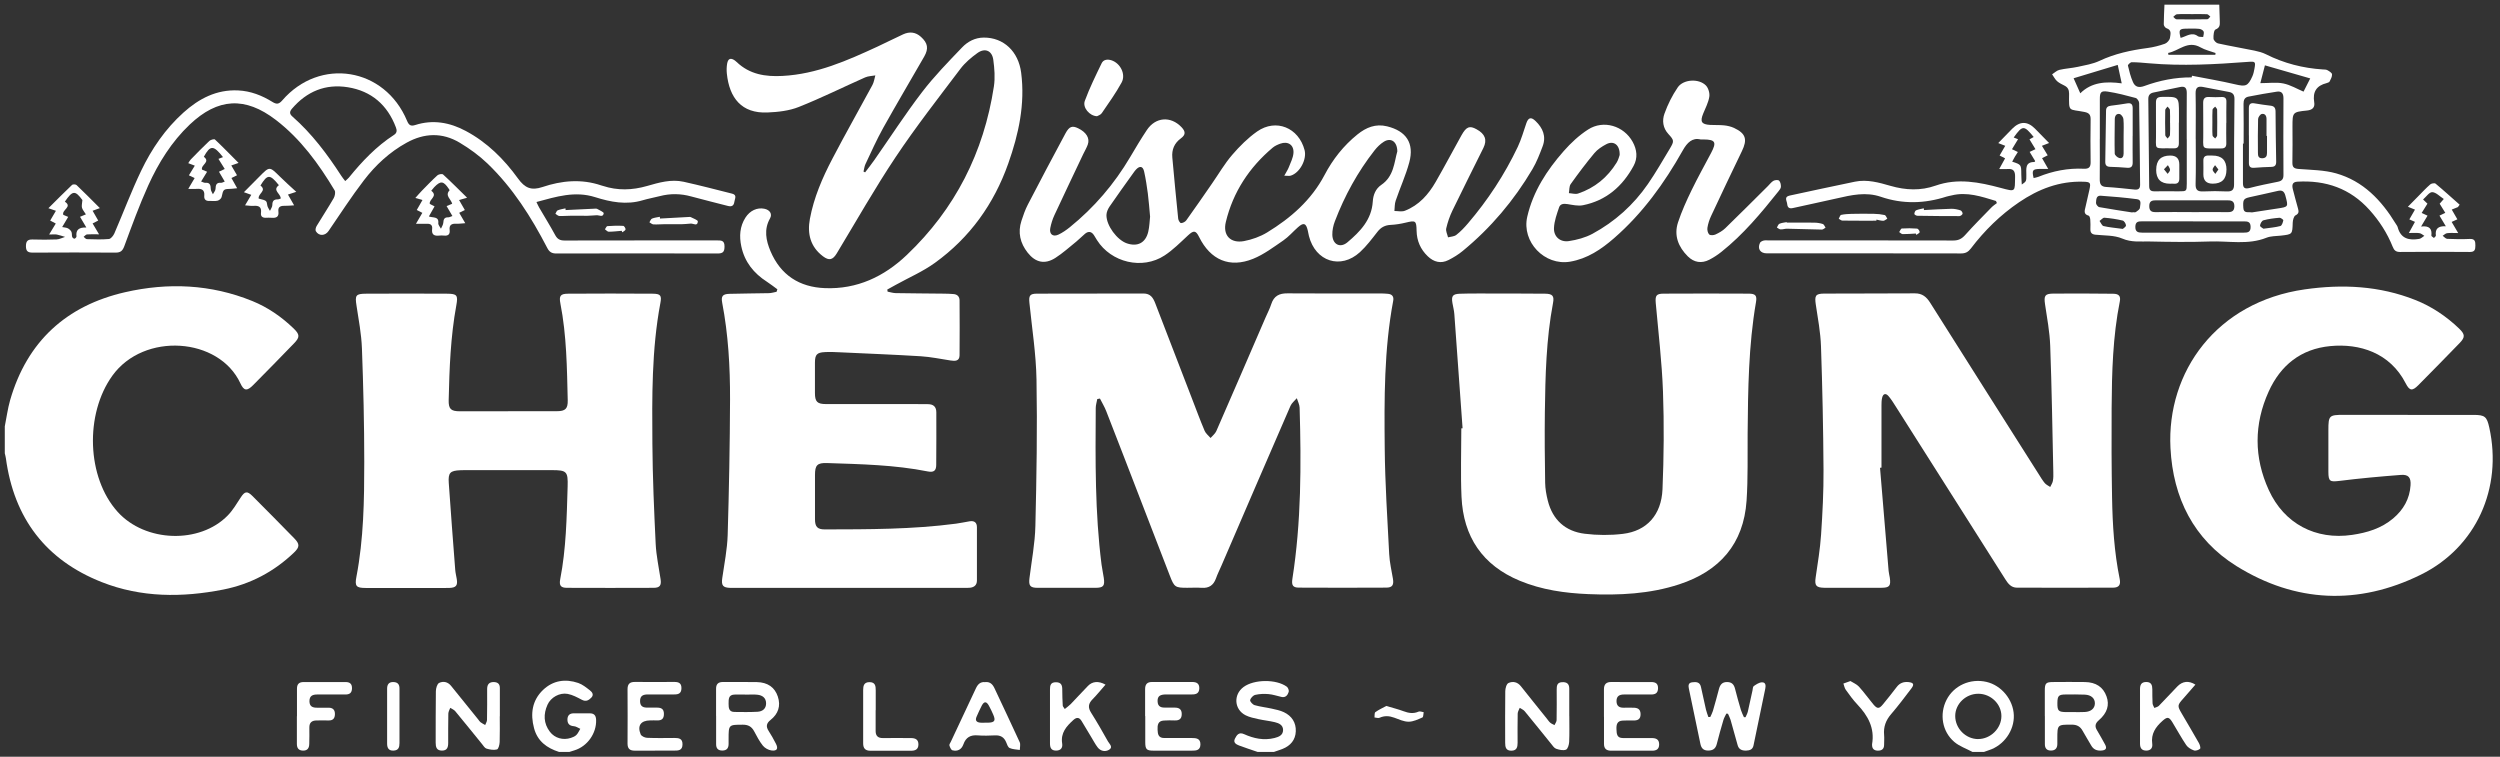 <svg width="261" height="79" viewBox="0 0 261 79" fill="none" xmlns="http://www.w3.org/2000/svg">
<rect x="0" y="0" width="261" height="79" fill="#333333" stroke="none"/>
<g clip-path="url(#clip0_4738_1994)">
<path fill-rule="evenodd" clip-rule="evenodd" d="M0.5 44.513C0.682 43.601 0.804 42.668 1.057 41.777C2.83 35.633 6.942 31.91 13.05 30.509C17.538 29.48 22.02 29.668 26.35 31.431C27.961 32.088 29.379 33.066 30.635 34.273C31.308 34.92 31.324 35.201 30.696 35.847C29.282 37.309 27.864 38.761 26.431 40.203C25.798 40.845 25.469 40.824 25.104 40.035C22.876 35.201 15.02 34.645 11.728 39.225C8.847 43.234 9.044 49.851 12.286 53.442C15.157 56.621 20.85 56.82 23.782 53.809C24.314 53.264 24.709 52.581 25.13 51.94C25.55 51.293 25.798 51.226 26.355 51.782C27.819 53.249 29.277 54.721 30.721 56.203C31.308 56.804 31.293 57.115 30.691 57.691C28.599 59.693 26.132 60.992 23.301 61.552C19.016 62.393 14.747 62.398 10.624 60.773C4.785 58.47 1.462 54.11 0.616 47.849C0.591 47.671 0.541 47.498 0.5 47.324V44.513Z" fill="white"/>
<path fill-rule="evenodd" clip-rule="evenodd" d="M231.692 0.5C231.713 1.091 231.733 1.677 231.748 2.268C231.758 2.619 231.748 2.899 231.302 3.078C231.125 3.149 231.069 3.704 231.09 4.03C231.1 4.213 231.363 4.483 231.551 4.529C232.817 4.809 234.093 5.023 235.359 5.283C235.769 5.37 236.195 5.477 236.565 5.665C238.439 6.608 240.424 7.117 242.505 7.25C242.668 7.26 242.85 7.25 242.982 7.326C243.169 7.433 243.447 7.596 243.463 7.754C243.483 7.998 243.336 8.268 243.215 8.503C243.169 8.589 243.017 8.645 242.9 8.676C241.847 8.936 241.422 9.583 241.604 10.678C241.69 11.192 241.442 11.478 240.854 11.539C239.335 11.691 239.335 11.722 239.335 13.24C239.335 14.483 239.355 15.726 239.325 16.969C239.315 17.483 239.517 17.606 239.998 17.641C241.305 17.743 242.647 17.748 243.893 18.1C246.714 18.9 248.619 20.902 250.113 23.352C250.189 23.474 250.285 23.591 250.32 23.724C250.639 24.931 251.516 25.119 252.564 24.941C252.756 24.911 252.923 24.732 253.101 24.62C252.934 24.523 252.772 24.366 252.589 24.34C252.275 24.294 251.956 24.325 251.485 24.325C251.738 23.866 251.921 23.53 252.123 23.163C251.926 23.077 251.769 23.005 251.536 22.904C251.723 22.578 251.911 22.257 252.123 21.885C251.9 21.793 251.708 21.717 251.384 21.584C251.774 21.187 252.118 20.835 252.463 20.489C252.878 20.071 253.278 19.633 253.719 19.251C253.84 19.144 254.174 19.088 254.276 19.175C255.132 19.883 255.952 20.637 256.788 21.37C256.727 21.452 256.666 21.533 256.605 21.62C256.413 21.696 256.221 21.773 255.962 21.88C256.16 22.221 256.347 22.542 256.55 22.898C256.342 22.99 256.185 23.061 255.952 23.168C256.155 23.51 256.342 23.831 256.636 24.33C256.155 24.33 255.805 24.299 255.471 24.345C255.309 24.366 255.167 24.523 255.015 24.615C255.172 24.727 255.324 24.926 255.486 24.936C256.276 24.972 257.066 24.982 257.856 24.946C258.398 24.926 258.429 25.221 258.429 25.634C258.429 26.062 258.368 26.311 257.841 26.306C255.41 26.281 252.979 26.286 250.548 26.306C250.123 26.306 249.94 26.123 249.799 25.766C249.226 24.335 248.406 23.061 247.378 21.92C245.357 19.669 242.809 18.798 239.852 18.966C239.305 18.996 239.274 19.328 239.365 19.725C239.532 20.418 239.735 21.1 239.917 21.788C239.993 22.073 240.024 22.297 239.654 22.481C239.472 22.572 239.37 22.98 239.36 23.25C239.32 24.467 239.335 24.462 238.119 24.6C237.618 24.656 237.076 24.636 236.62 24.819C234.691 25.593 232.685 25.14 230.72 25.211C228.618 25.288 226.506 25.257 224.399 25.211C223.457 25.191 222.525 25.323 221.563 24.905C220.722 24.544 219.699 24.6 218.752 24.503C218.362 24.462 218.225 24.274 218.236 23.907C218.246 23.581 218.251 23.255 218.225 22.929C218.215 22.781 218.144 22.537 218.058 22.516C217.476 22.364 217.648 21.961 217.729 21.594C217.861 20.998 218.003 20.407 218.134 19.811C218.301 19.073 218.23 18.991 217.501 18.971C215.009 18.889 212.816 19.74 210.79 21.116C208.841 22.44 207.179 24.07 205.756 25.945C205.483 26.301 205.204 26.459 204.743 26.459C197.977 26.444 191.21 26.449 184.449 26.449C183.77 26.449 183.451 25.97 183.745 25.349C183.801 25.237 183.983 25.15 184.125 25.114C184.297 25.074 184.49 25.099 184.672 25.099C191.094 25.099 197.516 25.094 203.933 25.109C204.475 25.109 204.814 24.926 205.169 24.529C206.045 23.545 206.982 22.613 207.899 21.666C208.081 21.477 208.304 21.335 208.476 21.202C208.405 21.049 208.395 20.988 208.37 20.978C206.86 20.52 205.356 20 203.746 20.402C203.568 20.448 203.386 20.469 203.214 20.525C200.93 21.263 198.645 21.329 196.361 20.545C194.801 20.01 193.287 20.362 191.757 20.713C190.238 21.065 188.714 21.37 187.194 21.717C186.789 21.808 186.617 21.671 186.581 21.289C186.551 20.968 186.222 20.55 186.84 20.418C189.114 19.934 191.388 19.429 193.662 18.966C194.933 18.706 196.169 19.058 197.369 19.404C198.959 19.862 200.524 19.929 202.079 19.378C204.384 18.569 206.627 19.017 208.876 19.618C210.476 20.046 210.34 20.036 210.375 18.462C210.39 17.85 210.188 17.59 209.58 17.646C209.342 17.667 209.099 17.646 208.719 17.646C208.957 17.219 209.134 16.898 209.332 16.531C209.155 16.439 208.987 16.353 208.76 16.235C208.952 15.909 209.134 15.583 209.347 15.222C209.114 15.13 208.922 15.054 208.618 14.937C209.124 14.417 209.59 13.928 210.071 13.444C210.868 12.639 211.662 12.634 212.452 13.429C212.933 13.913 213.404 14.402 213.925 14.931C213.617 15.054 213.419 15.13 213.176 15.222C213.389 15.568 213.571 15.874 213.779 16.215C213.576 16.317 213.409 16.404 213.191 16.511C213.389 16.857 213.571 17.178 213.834 17.636C213.454 17.636 213.201 17.636 212.948 17.636C212.198 17.657 212.117 17.769 212.31 18.589C212.477 18.548 212.644 18.523 212.801 18.462C214.326 17.845 215.901 17.54 217.547 17.616C218.068 17.641 218.271 17.463 218.261 16.923C218.236 15.436 218.241 13.948 218.261 12.461C218.266 11.992 218.109 11.788 217.628 11.691C215.931 11.35 215.992 11.773 216.012 9.776C216.012 9.379 215.886 9.119 215.536 8.941C215.268 8.803 214.979 8.671 214.756 8.472C214.543 8.279 214.412 7.998 214.24 7.759C214.493 7.601 214.721 7.362 214.999 7.295C215.627 7.148 216.281 7.117 216.914 6.98C217.683 6.811 218.484 6.684 219.188 6.353C220.788 5.599 222.47 5.242 224.197 5.013C224.815 4.932 225.432 4.774 226.02 4.565C226.243 4.483 226.506 4.188 226.542 3.964C226.587 3.612 226.77 3.128 226.177 2.945C226.05 2.904 225.898 2.685 225.898 2.553C225.898 1.865 225.944 1.177 225.969 0.49H231.682L231.692 0.5ZM228.811 8.075C228.821 8.019 228.831 7.963 228.846 7.907C230.35 8.202 231.86 8.452 233.349 8.803C234.448 9.063 234.686 9.007 235.152 7.958C235.258 7.718 235.314 7.453 235.359 7.199C235.501 6.434 235.471 6.399 234.686 6.46C231.252 6.72 227.813 6.913 224.369 6.608C223.761 6.557 223.158 6.496 222.551 6.496C222.414 6.496 222.135 6.761 222.156 6.847C222.292 7.433 222.439 8.024 222.682 8.569C222.905 9.083 223.295 9.19 223.878 8.976C225.463 8.396 227.109 8.065 228.811 8.08V8.075ZM219.218 14.493C219.218 15.894 219.233 17.3 219.213 18.701C219.208 19.21 219.33 19.491 219.902 19.521C220.889 19.577 221.872 19.694 222.86 19.791C223.234 19.827 223.432 19.699 223.427 19.292C223.396 16.444 223.376 13.597 223.326 10.754C223.326 10.571 223.123 10.27 222.966 10.23C221.999 9.97 221.021 9.71 220.033 9.562C219.34 9.46 219.223 9.639 219.223 10.342C219.223 11.722 219.223 13.108 219.223 14.488L219.218 14.493ZM229.236 14.498C229.236 16.067 229.266 17.631 229.221 19.2C229.201 19.842 229.434 20.01 230.026 19.985C230.831 19.944 231.647 19.944 232.452 19.985C233.019 20.01 233.242 19.837 233.237 19.236C233.227 16.266 233.247 13.296 233.278 10.326C233.278 9.898 233.116 9.679 232.721 9.603C231.809 9.43 230.897 9.246 229.986 9.078C229.464 8.982 229.211 9.134 229.221 9.741C229.256 11.325 229.231 12.914 229.231 14.504L229.236 14.498ZM228.294 14.524C228.294 12.914 228.284 11.309 228.299 9.7C228.299 9.19 228.122 8.976 227.61 9.083C226.683 9.277 225.752 9.471 224.825 9.659C224.455 9.735 224.278 9.944 224.283 10.342C224.318 13.373 224.349 16.404 224.374 19.434C224.374 19.827 224.536 19.98 224.921 19.974C225.772 19.959 226.623 19.974 227.468 19.974C228.284 19.974 228.294 19.969 228.299 19.17C228.304 17.621 228.299 16.078 228.299 14.529L228.294 14.524ZM234.23 14.992C234.23 14.992 234.184 14.992 234.164 14.992C234.164 16.358 234.174 17.723 234.164 19.088C234.159 19.623 234.346 19.755 234.868 19.623C235.845 19.368 236.838 19.17 237.831 18.971C238.236 18.889 238.398 18.691 238.393 18.263C238.378 15.594 238.378 12.924 238.393 10.255C238.393 9.741 238.18 9.501 237.719 9.567C236.727 9.71 235.734 9.898 234.746 10.087C234.346 10.163 234.22 10.428 234.225 10.841C234.25 12.226 234.235 13.612 234.235 14.998L234.23 14.992ZM228.957 23.107C227.195 23.107 225.432 23.107 223.67 23.107C223.28 23.107 222.946 23.107 222.93 23.657C222.915 24.213 223.209 24.289 223.655 24.289C227.18 24.284 230.705 24.284 234.225 24.289C234.65 24.289 234.974 24.259 234.964 23.678C234.954 23.133 234.645 23.112 234.245 23.112C232.482 23.117 230.72 23.112 228.957 23.112V23.107ZM228.795 22.145C230.067 22.145 231.343 22.134 232.614 22.145C233.035 22.145 233.257 22.007 233.267 21.554C233.273 21.08 233.06 20.912 232.599 20.917C230.072 20.927 227.549 20.927 225.022 20.917C224.607 20.917 224.389 21.039 224.384 21.508C224.384 21.992 224.582 22.15 225.037 22.145C226.288 22.129 227.544 22.139 228.795 22.139V22.145ZM235.101 22.175C235.926 22.048 236.843 21.91 237.765 21.768C238.93 21.594 238.904 21.599 238.596 20.433C238.464 19.939 238.226 19.827 237.765 19.939C236.803 20.168 235.83 20.367 234.863 20.586C234.21 20.733 234.149 20.876 234.204 21.696C234.24 22.308 234.681 22.104 235.106 22.175H235.101ZM212.315 14.3C211.302 13.057 211.155 13.062 210.228 14.356C210.375 14.412 210.542 14.478 210.684 14.534C210.431 14.952 210.249 15.252 210.051 15.578C210.294 15.69 210.466 15.772 210.664 15.869C210.542 16.062 210.441 16.21 210.35 16.368C210.254 16.531 210.168 16.699 210.071 16.877C211.023 17.188 211.018 17.188 211.023 18.207C211.023 18.533 211.054 18.854 211.074 19.266C211.55 18.935 211.555 18.935 211.55 18.258C211.55 17.621 211.403 16.903 212.401 16.913C212.411 16.913 212.426 16.882 212.472 16.816C212.295 16.516 212.097 16.195 211.895 15.858C212.112 15.757 212.285 15.675 212.502 15.573C212.295 15.232 212.107 14.926 211.879 14.549C212.021 14.468 212.158 14.391 212.315 14.305V14.3ZM216.483 8.166C216.706 8.661 216.919 9.15 217.182 9.741C218.362 8.564 219.882 8.482 221.507 8.701C221.345 7.953 221.219 7.351 221.092 6.776C219.476 7.265 217.947 7.728 216.478 8.172L216.483 8.166ZM235.977 8.681C236.858 8.681 237.643 8.564 238.378 8.712C239.122 8.864 239.816 9.282 240.49 9.567C240.713 9.124 240.971 8.625 241.189 8.187C239.674 7.749 238.094 7.29 236.458 6.822C236.311 7.397 236.154 7.993 235.977 8.681ZM255.344 23.622C255.066 23.158 254.878 22.842 254.681 22.511C254.909 22.404 255.081 22.318 255.289 22.221C255.076 21.88 254.889 21.574 254.701 21.268C254.823 21.126 254.934 20.998 255.132 20.774C254.696 20.494 254.321 20.076 253.926 20.061C253.617 20.051 253.293 20.545 252.969 20.825C253.202 21.049 253.308 21.151 253.425 21.263C253.217 21.594 253.03 21.895 252.822 22.231C253.055 22.343 253.227 22.42 253.435 22.516C253.227 22.868 253.04 23.189 252.761 23.652C253.607 23.54 253.926 23.871 253.835 24.595C253.825 24.666 254.012 24.763 254.104 24.844C254.174 24.758 254.316 24.666 254.306 24.59C254.21 23.892 254.539 23.581 255.344 23.622ZM222.632 22.19C222.632 22.19 222.632 22.165 222.632 22.15C222.753 22.15 222.905 22.195 222.986 22.139C223.153 22.022 223.396 21.859 223.407 21.701C223.422 21.38 223.64 20.866 223.103 20.795C221.847 20.632 220.575 20.52 219.309 20.433C218.818 20.402 218.848 20.881 218.823 21.192C218.813 21.329 219.021 21.599 219.167 21.625C220.317 21.834 221.472 22.002 222.627 22.185L222.632 22.19ZM226.354 5.528C226.364 5.589 226.374 5.655 226.38 5.721H231.282C231.287 5.66 231.297 5.594 231.302 5.533C230.781 5.344 230.219 5.222 229.737 4.947C228.385 4.178 227.473 5.324 226.349 5.528H226.354ZM221.619 23.902C221.7 23.82 221.958 23.673 221.953 23.54C221.948 23.357 221.766 23.067 221.609 23.026C220.981 22.878 220.342 22.781 219.699 22.73C219.542 22.72 219.365 22.949 219.193 23.067C219.33 23.255 219.441 23.561 219.608 23.601C220.216 23.744 220.844 23.79 221.614 23.897L221.619 23.902ZM228.841 1.473C228.314 1.473 227.793 1.453 227.271 1.488C227.139 1.498 227.013 1.666 226.886 1.763C227.002 1.855 227.119 2.018 227.241 2.018C228.309 2.033 229.378 2.028 230.446 2.008C230.553 2.008 230.654 1.829 230.76 1.733C230.644 1.646 230.533 1.493 230.416 1.483C229.894 1.458 229.368 1.473 228.841 1.473ZM236.311 23.877C237.005 23.775 237.557 23.739 238.074 23.596C238.226 23.556 238.337 23.219 238.378 23C238.393 22.939 238.104 22.72 237.968 22.735C237.405 22.781 236.843 22.853 236.301 23C236.134 23.046 235.962 23.352 235.947 23.556C235.937 23.673 236.225 23.815 236.306 23.882L236.311 23.877ZM227.661 3.954C228.274 3.801 228.821 3.297 229.459 3.78C229.591 3.877 229.824 3.837 230.011 3.862C230.036 3.668 230.127 3.439 230.056 3.286C229.996 3.149 229.763 3.027 229.591 3.011C229.15 2.971 228.704 2.986 228.259 2.991C227.514 3.001 227.438 3.113 227.656 3.954H227.661Z" fill="white"/>
<path fill-rule="evenodd" clip-rule="evenodd" d="M205.923 78.5C205.29 78.159 204.576 77.92 204.034 77.461C202.752 76.376 202.464 74.542 203.218 73.065C203.983 71.567 205.695 70.798 207.387 71.19C208.952 71.552 210.182 73.045 210.243 74.659C210.304 76.274 209.195 77.828 207.635 78.322C207.468 78.378 207.301 78.444 207.133 78.5H205.918H205.923ZM206.521 77.156C207.817 77.156 208.947 76.045 208.947 74.761C208.947 73.498 207.848 72.433 206.541 72.428C205.234 72.423 204.125 73.483 204.125 74.746C204.125 76.055 205.219 77.156 206.521 77.161V77.156Z" fill="white"/>
<path fill-rule="evenodd" clip-rule="evenodd" d="M58.359 78.5C57.098 78.097 56.115 77.384 55.756 76.029C55.356 74.532 55.543 73.126 56.698 72.025C57.741 71.032 59.028 70.844 60.37 71.302C60.81 71.455 61.206 71.776 61.585 72.071C61.828 72.26 62.031 72.54 61.722 72.846C61.454 73.121 61.165 73.278 60.75 73.059C60.274 72.81 59.782 72.54 59.266 72.443C58.42 72.285 57.503 72.805 57.159 73.574C56.723 74.547 56.738 75.52 57.412 76.401C57.923 77.069 58.785 77.303 59.6 77.038C59.808 76.972 60.03 76.875 60.177 76.727C60.349 76.554 60.451 76.304 60.583 76.09C60.36 75.994 60.142 75.831 59.914 75.815C59.458 75.78 59.24 75.561 59.24 75.128C59.24 74.689 59.473 74.46 59.929 74.471C60.476 74.481 61.023 74.471 61.57 74.471C62.026 74.471 62.218 74.695 62.234 75.148C62.289 76.554 61.317 77.929 59.965 78.337C59.792 78.388 59.62 78.444 59.448 78.5H58.354H58.359Z" fill="white"/>
<path fill-rule="evenodd" clip-rule="evenodd" d="M131.29 78.5C130.647 78.276 129.993 78.072 129.355 77.828C129.056 77.71 128.717 77.532 128.93 77.109C129.117 76.743 129.335 76.401 129.872 76.641C130.89 77.099 131.943 77.328 133.058 77.048C133.508 76.931 133.949 76.763 133.954 76.213C133.954 75.688 133.518 75.499 133.103 75.398C132.536 75.26 131.948 75.204 131.376 75.077C130.925 74.975 130.454 74.883 130.049 74.679C128.844 74.078 128.742 72.519 129.831 71.72C130.925 70.915 133.225 70.884 134.339 71.689C134.476 71.786 134.587 72.081 134.541 72.234C134.435 72.57 134.217 72.861 133.782 72.759C133.331 72.657 132.88 72.499 132.424 72.463C131.969 72.423 131.487 72.443 131.047 72.545C130.829 72.596 130.561 72.876 130.515 73.095C130.485 73.238 130.783 73.564 130.991 73.62C131.569 73.788 132.181 73.849 132.769 73.981C133.199 74.078 133.645 74.165 134.04 74.353C134.861 74.746 135.316 75.433 135.281 76.35C135.245 77.252 134.729 77.853 133.903 78.184C133.61 78.301 133.301 78.393 133.002 78.5H131.3H131.29Z" fill="white"/>
<path fill-rule="evenodd" clip-rule="evenodd" d="M81.16 30.204C80.795 29.939 80.441 29.659 80.066 29.414C78.693 28.533 77.731 27.341 77.392 25.716C77.169 24.672 77.23 23.642 77.827 22.715C78.298 21.982 79.048 21.641 79.797 21.793C80.37 21.91 80.653 22.333 80.39 22.802C79.732 23.963 79.975 25.115 80.436 26.215C81.494 28.716 83.454 29.98 86.123 30.081C89.476 30.214 92.297 28.879 94.672 26.617C99.717 21.819 102.71 15.915 103.763 9.023C103.9 8.116 103.824 7.148 103.698 6.231C103.566 5.278 102.821 4.973 102.041 5.538C101.388 6.007 100.745 6.552 100.264 7.189C97.975 10.22 95.63 13.22 93.523 16.373C91.335 19.649 89.395 23.082 87.354 26.459C86.944 27.132 86.564 27.244 85.921 26.76C84.604 25.767 84.264 24.412 84.553 22.848C84.968 20.622 85.855 18.569 86.893 16.587C88.245 13.994 89.694 11.447 91.082 8.875C91.244 8.574 91.289 8.208 91.385 7.871C91.031 7.938 90.646 7.938 90.322 8.08C88.012 9.104 85.743 10.235 83.393 11.167C82.385 11.57 81.231 11.697 80.132 11.743C77.407 11.865 76.141 10.204 75.882 7.678C75.847 7.336 75.857 6.98 75.913 6.644C76.009 6.104 76.288 6.007 76.723 6.318C76.789 6.364 76.85 6.42 76.91 6.476C78.263 7.769 79.909 8.024 81.697 7.927C85.262 7.739 88.443 6.328 91.608 4.866C92.51 4.448 93.391 3.995 94.293 3.582C94.961 3.277 95.594 3.343 96.151 3.852C96.865 4.499 96.967 5.07 96.486 5.91C95.057 8.396 93.599 10.862 92.201 13.363C91.522 14.585 90.95 15.869 90.352 17.137C90.241 17.377 90.215 17.652 90.15 17.912C90.205 17.937 90.261 17.968 90.317 17.993C90.641 17.565 90.98 17.148 91.284 16.704C92.94 14.341 94.505 11.911 96.258 9.624C97.524 7.968 98.993 6.465 100.436 4.958C101.023 4.341 101.788 3.929 102.705 3.923C104.781 3.913 106.326 5.37 106.61 7.596C107.03 10.877 106.351 13.994 105.268 17.056C103.769 21.304 101.246 24.814 97.61 27.438C96.359 28.344 94.905 28.971 93.543 29.725C93.239 29.893 92.935 30.061 92.631 30.229C92.641 30.3 92.657 30.377 92.667 30.448C92.945 30.499 93.224 30.596 93.507 30.601C95.189 30.631 96.87 30.637 98.552 30.657C98.876 30.657 99.2 30.677 99.524 30.698C99.934 30.723 100.173 30.953 100.178 31.355C100.188 33.27 100.198 35.186 100.178 37.096C100.168 37.712 99.712 37.707 99.251 37.636C98.213 37.478 97.174 37.259 96.126 37.193C93.32 37.02 90.504 36.913 87.693 36.78C87.166 36.755 86.64 36.729 86.113 36.76C85.282 36.8 85.085 37.025 85.08 37.85C85.075 38.909 85.075 39.969 85.08 41.029C85.08 41.945 85.323 42.185 86.24 42.185C89.299 42.185 92.358 42.185 95.417 42.185C95.903 42.185 96.389 42.195 96.876 42.195C97.438 42.195 97.752 42.46 97.752 43.046C97.752 44.88 97.762 46.713 97.742 48.547C97.737 49.154 97.468 49.337 96.87 49.22C93.396 48.527 89.871 48.461 86.351 48.343C85.323 48.308 85.085 48.563 85.085 49.576C85.085 51.125 85.08 52.673 85.085 54.222C85.085 54.991 85.343 55.271 86.103 55.271C90.681 55.261 95.26 55.271 99.808 54.67C100.289 54.609 100.765 54.497 101.241 54.421C101.712 54.349 101.991 54.543 101.991 55.042C101.991 56.896 101.991 58.751 101.991 60.605C101.991 61.074 101.717 61.308 101.277 61.359C101.074 61.379 100.872 61.374 100.669 61.374C92.647 61.374 84.624 61.374 76.602 61.374C76.48 61.374 76.359 61.374 76.237 61.374C75.457 61.349 75.295 61.119 75.406 60.34C75.619 58.852 75.923 57.36 75.969 55.862C76.11 51.14 76.201 46.413 76.217 41.691C76.227 38.308 76.034 34.931 75.396 31.599C75.27 30.922 75.442 30.698 76.141 30.677C77.518 30.637 78.896 30.637 80.273 30.606C80.542 30.601 80.805 30.514 81.074 30.463C81.099 30.377 81.124 30.295 81.155 30.209L81.16 30.204Z" fill="white"/>
<path fill-rule="evenodd" clip-rule="evenodd" d="M114.552 41.675C114.496 41.981 114.4 42.286 114.395 42.592C114.359 48.053 114.308 53.514 115.002 58.944C115.063 59.408 115.169 59.866 115.235 60.33C115.357 61.175 115.2 61.364 114.354 61.369C112.348 61.374 110.343 61.374 108.337 61.369C107.542 61.369 107.38 61.15 107.476 60.36C107.699 58.542 108.054 56.728 108.094 54.904C108.216 49.816 108.302 44.721 108.211 39.633C108.165 36.958 107.74 34.289 107.471 31.614C107.395 30.871 107.512 30.662 108.251 30.657C111.958 30.642 115.666 30.657 119.373 30.642C120.113 30.642 120.386 31.085 120.614 31.676C121.895 35.017 123.187 38.354 124.473 41.691C124.899 42.791 125.304 43.896 125.765 44.981C125.886 45.267 126.175 45.48 126.383 45.725C126.585 45.491 126.859 45.282 126.98 45.012C128.707 41.064 130.414 37.106 132.121 33.153C132.323 32.684 132.567 32.231 132.719 31.752C132.992 30.896 133.554 30.616 134.415 30.626C137.677 30.652 140.938 30.636 144.2 30.636C144.423 30.636 144.646 30.657 144.869 30.672C145.33 30.698 145.537 30.957 145.451 31.401C144.494 36.495 144.514 41.655 144.565 46.805C144.6 50.488 144.843 54.171 145.031 57.849C145.076 58.72 145.284 59.581 145.426 60.442C145.527 61.078 145.355 61.348 144.722 61.348C141.683 61.364 138.644 61.364 135.605 61.348C134.977 61.348 134.82 61.104 134.927 60.421C135.854 54.497 135.854 48.537 135.681 42.567C135.671 42.236 135.489 41.904 135.388 41.573C135.165 41.838 134.861 42.068 134.729 42.368C132.313 47.92 129.918 53.483 127.522 59.046C127.33 59.494 127.107 59.932 126.945 60.391C126.686 61.104 126.215 61.42 125.461 61.369C124.954 61.333 124.448 61.364 123.941 61.364C122.685 61.364 122.594 61.303 122.128 60.095C121.166 57.614 120.214 55.129 119.252 52.643C118.001 49.403 116.755 46.158 115.488 42.918C115.311 42.465 115.053 42.042 114.835 41.609C114.739 41.629 114.643 41.645 114.541 41.665L114.552 41.675Z" fill="white"/>
<path fill-rule="evenodd" clip-rule="evenodd" d="M196.275 48.842C196.574 52.428 196.868 56.02 197.172 59.606C197.192 59.846 197.263 60.085 197.298 60.324C197.415 61.175 197.263 61.358 196.417 61.364C194.594 61.374 192.77 61.364 190.947 61.364C190.785 61.364 190.623 61.364 190.461 61.364C189.595 61.348 189.433 61.129 189.554 60.289C189.772 58.801 190.02 57.309 190.121 55.811C190.273 53.559 190.39 51.293 190.375 49.036C190.349 44.742 190.258 40.442 190.111 36.148C190.061 34.691 189.787 33.239 189.569 31.793C189.433 30.876 189.534 30.657 190.435 30.651C193.596 30.631 196.756 30.651 199.912 30.626C200.686 30.621 201.127 30.998 201.512 31.609C205.285 37.59 209.073 43.56 212.862 49.535C213.059 49.846 213.242 50.162 213.48 50.442C213.627 50.61 213.855 50.712 214.042 50.839C214.138 50.63 214.28 50.432 214.32 50.213C214.376 49.917 214.376 49.601 214.366 49.301C214.27 44.905 214.204 40.503 214.042 36.107C213.991 34.65 213.713 33.199 213.5 31.752C213.373 30.876 213.485 30.662 214.356 30.651C216.443 30.636 218.529 30.641 220.611 30.667C221.214 30.672 221.416 30.916 221.31 31.462C220.575 35.134 220.479 38.863 220.454 42.587C220.434 45.704 220.444 48.822 220.499 51.934C220.55 54.787 220.722 57.63 221.295 60.436C221.421 61.063 221.224 61.348 220.596 61.353C217.253 61.364 213.91 61.358 210.573 61.353C209.96 61.353 209.641 60.931 209.352 60.472C207.807 58.037 206.263 55.597 204.718 53.162C202.454 49.591 200.19 46.02 197.926 42.454C197.688 42.077 197.45 41.69 197.161 41.354C196.863 41.008 196.584 41.099 196.488 41.553C196.432 41.807 196.427 42.077 196.427 42.342C196.427 44.502 196.427 46.662 196.427 48.822C196.376 48.822 196.321 48.832 196.27 48.837L196.275 48.842Z" fill="white"/>
<path fill-rule="evenodd" clip-rule="evenodd" d="M53.046 42.928C54.748 42.928 56.45 42.933 58.151 42.928C59.023 42.928 59.291 42.668 59.271 41.792C59.19 38.415 59.159 35.027 58.506 31.691C58.349 30.881 58.506 30.667 59.311 30.662C62.249 30.641 65.186 30.641 68.124 30.662C68.969 30.667 69.096 30.845 68.939 31.66C68.028 36.515 68.073 41.431 68.109 46.341C68.134 49.821 68.286 53.305 68.453 56.784C68.514 58.017 68.782 59.239 68.965 60.467C69.061 61.109 68.894 61.364 68.25 61.369C65.232 61.384 62.213 61.379 59.195 61.369C58.546 61.369 58.359 61.134 58.486 60.467C59.109 57.273 59.164 54.033 59.261 50.798C59.306 49.224 59.175 49.082 57.609 49.082C54.571 49.082 51.532 49.082 48.493 49.082C48.351 49.082 48.209 49.082 48.068 49.092C46.994 49.138 46.776 49.347 46.852 50.427C47.06 53.453 47.293 56.473 47.526 59.499C47.551 59.82 47.637 60.141 47.688 60.462C47.794 61.124 47.612 61.353 46.928 61.379C46.523 61.394 46.118 61.384 45.713 61.384C43.2 61.384 40.688 61.384 38.176 61.384C37.189 61.384 37.022 61.196 37.209 60.222C37.969 56.259 38.029 52.245 38.029 48.231C38.029 44.278 37.933 40.325 37.786 36.377C37.731 34.88 37.447 33.387 37.219 31.9C37.052 30.83 37.133 30.667 38.217 30.662C41.033 30.646 43.849 30.646 46.665 30.662C47.718 30.667 47.83 30.825 47.642 31.864C47.039 35.139 46.918 38.461 46.842 41.777C46.822 42.699 47.075 42.933 47.992 42.938C49.673 42.944 51.355 42.938 53.036 42.938L53.046 42.928Z" fill="white"/>
<path fill-rule="evenodd" clip-rule="evenodd" d="M251.363 43.316C253.653 43.316 255.942 43.316 258.231 43.316C259.421 43.316 259.629 43.489 259.882 44.64C261.275 50.946 258.535 57.141 252.721 60.004C246.218 63.208 239.654 62.933 233.485 59.097C229.038 56.326 226.861 52.001 226.597 46.769C226.192 38.818 231.404 31.523 240.626 30.209C244.551 29.648 248.426 29.837 252.159 31.319C253.87 31.997 255.385 33.015 256.717 34.289C257.36 34.905 257.38 35.201 256.783 35.817C255.354 37.289 253.921 38.756 252.473 40.213C251.845 40.845 251.556 40.814 251.151 40.015C249.515 36.821 246.329 35.837 243.275 36.133C240.211 36.428 238.089 38.135 236.848 40.88C235.308 44.283 235.303 47.758 236.863 51.165C238.469 54.68 241.756 56.402 245.564 55.842C247.129 55.612 248.608 55.169 249.844 54.125C250.913 53.223 251.571 52.087 251.662 50.661C251.713 49.861 251.45 49.52 250.654 49.581C248.517 49.744 246.385 49.938 244.258 50.203C243.26 50.325 243.088 50.279 243.083 49.276C243.078 47.829 243.083 46.382 243.083 44.935C243.083 43.382 243.154 43.31 244.678 43.31C246.907 43.31 249.135 43.31 251.363 43.31V43.316Z" fill="white"/>
<path fill-rule="evenodd" clip-rule="evenodd" d="M152.693 44.711C152.41 40.733 152.126 36.754 151.832 32.781C151.802 32.399 151.701 32.022 151.635 31.64C151.508 30.911 151.66 30.698 152.385 30.667C153.094 30.636 153.803 30.641 154.512 30.641C156.781 30.641 159.05 30.641 161.319 30.662C162.093 30.672 162.276 30.901 162.134 31.64C161.42 35.42 161.334 39.245 161.283 43.076C161.253 45.521 161.273 47.961 161.314 50.406C161.324 51.028 161.44 51.665 161.592 52.271C162.099 54.288 163.441 55.48 165.451 55.724C166.763 55.888 168.126 55.893 169.432 55.735C171.909 55.439 173.448 53.768 173.565 51.084C173.707 47.691 173.737 44.283 173.616 40.886C173.504 37.799 173.134 34.722 172.861 31.645C172.795 30.866 172.907 30.662 173.681 30.657C176.639 30.641 179.592 30.641 182.55 30.657C183.284 30.657 183.441 30.86 183.325 31.543C182.545 36.077 182.494 40.661 182.453 45.241C182.433 47.584 182.499 49.933 182.342 52.266C182.038 56.789 179.526 59.621 175.317 61.002C172.233 62.016 169.042 62.158 165.831 62.026C163.37 61.924 160.954 61.583 158.66 60.63C154.775 59.015 152.769 56.04 152.582 51.868C152.476 49.489 152.562 47.105 152.562 44.721C152.602 44.721 152.648 44.711 152.693 44.711Z" fill="white"/>
<path fill-rule="evenodd" clip-rule="evenodd" d="M134.091 18.324C134.288 17.957 134.455 17.713 134.557 17.448C134.744 16.964 135.002 16.475 135.038 15.971C135.098 15.125 134.46 14.712 133.665 14.998C133.382 15.1 133.088 15.232 132.865 15.421C130.424 17.479 128.732 20.046 127.978 23.169C127.638 24.569 128.464 25.43 129.872 25.171C130.707 25.012 131.568 24.707 132.293 24.264C134.759 22.756 136.896 20.902 138.284 18.268C139.14 16.638 140.275 15.196 141.718 14.035C142.625 13.306 143.612 12.894 144.813 13.189C146.808 13.683 147.664 14.937 147.132 16.939C146.767 18.304 146.165 19.608 145.709 20.953C145.592 21.284 145.618 21.666 145.577 22.027C145.942 22.027 146.352 22.129 146.671 22.002C148.135 21.431 149.128 20.311 149.892 18.981C150.814 17.382 151.675 15.741 152.577 14.127C153.088 13.215 153.428 13.092 154.152 13.495C155.048 13.984 155.281 14.6 154.866 15.446C153.787 17.631 152.683 19.806 151.625 22.002C151.346 22.583 151.133 23.209 150.986 23.841C150.921 24.126 151.103 24.462 151.174 24.778C151.468 24.702 151.822 24.697 152.04 24.523C152.486 24.177 152.881 23.759 153.25 23.326C155.332 20.892 157.079 18.227 158.457 15.329C158.826 14.544 159.065 13.694 159.348 12.868C159.561 12.262 159.844 12.186 160.31 12.634C161.075 13.368 161.445 14.239 161.05 15.278C160.741 16.093 160.427 16.918 159.986 17.662C158.057 20.927 155.641 23.79 152.708 26.2C152.258 26.571 151.751 26.882 151.229 27.147C150.429 27.555 149.69 27.361 149.057 26.755C148.302 26.031 147.912 25.145 147.892 24.09C147.872 23.031 147.791 22.99 146.747 23.245C146.241 23.367 145.714 23.454 145.192 23.479C144.6 23.505 144.169 23.729 143.8 24.208C143.227 24.941 142.66 25.7 141.976 26.327C139.966 28.161 137.332 27.305 136.653 24.641C136.603 24.442 136.572 24.243 136.527 24.045C136.349 23.291 136.096 23.204 135.509 23.724C134.992 24.177 134.536 24.722 133.969 25.109C132.956 25.802 131.948 26.566 130.824 27.02C128.368 28.013 126.372 27.137 125.187 24.743C124.837 24.035 124.615 24.029 124.017 24.585C123.232 25.313 122.462 26.093 121.576 26.673C119.261 28.191 116.01 27.412 114.526 25.069C114.419 24.895 114.318 24.717 114.207 24.549C113.953 24.167 113.634 24.111 113.28 24.401C112.966 24.661 112.687 24.962 112.373 25.216C111.649 25.802 110.95 26.434 110.17 26.933C109.071 27.631 108.099 27.407 107.288 26.378C106.508 25.384 106.24 24.274 106.64 23.051C106.827 22.476 107.03 21.89 107.309 21.355C108.6 18.869 109.907 16.388 111.239 13.918C111.634 13.189 111.948 13.098 112.551 13.388C113.412 13.801 113.802 14.437 113.564 15.094C113.442 15.436 113.249 15.757 113.092 16.083C112.085 18.212 111.067 20.336 110.074 22.476C109.881 22.893 109.74 23.352 109.649 23.81C109.522 24.442 109.927 24.768 110.504 24.493C110.92 24.294 111.315 24.024 111.674 23.734C114.227 21.671 116.329 19.215 118 16.383C118.557 15.436 119.119 14.493 119.727 13.582C120.634 12.211 122.224 12.094 123.348 13.276C123.784 13.734 123.794 14.07 123.288 14.442C122.594 14.952 122.315 15.624 122.391 16.454C122.584 18.584 122.786 20.708 123.004 22.837C123.019 23.006 123.202 23.296 123.298 23.291C123.49 23.286 123.738 23.158 123.85 23C124.761 21.732 125.648 20.443 126.539 19.154C127.233 18.156 127.851 17.086 128.641 16.169C129.416 15.268 130.282 14.402 131.249 13.724C133.219 12.349 135.585 13.332 136.198 15.67C136.451 16.643 135.701 18.049 134.749 18.339C134.592 18.385 134.41 18.344 134.075 18.344L134.091 18.324ZM145.881 15.803C145.866 14.758 145.197 14.346 144.478 14.794C144.109 15.023 143.779 15.349 143.506 15.695C141.743 17.947 140.381 20.428 139.363 23.097C139.191 23.54 139.084 24.045 139.095 24.518C139.12 25.517 139.91 25.935 140.67 25.298C141.992 24.182 143.197 22.95 143.318 21.044C143.359 20.346 143.617 19.704 144.2 19.307C145.527 18.411 145.552 16.949 145.881 15.797V15.803ZM120.067 22.593C119.986 21.737 119.935 20.968 119.834 20.199C119.732 19.435 119.616 18.665 119.449 17.916C119.322 17.341 118.993 17.28 118.598 17.703C118.502 17.805 118.415 17.922 118.334 18.039C117.499 19.21 116.648 20.377 115.838 21.564C115.665 21.819 115.518 22.15 115.513 22.45C115.498 23.551 116.628 25.064 117.656 25.41C118.765 25.782 119.596 25.354 119.874 24.208C120.006 23.663 120.016 23.082 120.072 22.593H120.067Z" fill="white"/>
<path fill-rule="evenodd" clip-rule="evenodd" d="M5.144 24.457C5.428 23.989 5.615 23.683 5.823 23.337C5.61 23.225 5.443 23.133 5.24 23.026C5.433 22.695 5.625 22.374 5.838 22.007C5.575 21.916 5.377 21.849 5.053 21.737C5.914 20.881 6.709 20.077 7.525 19.302C7.606 19.226 7.899 19.236 7.99 19.318C8.796 20.087 9.576 20.876 10.427 21.727C10.133 21.834 9.935 21.9 9.667 22.002C9.869 22.354 10.057 22.675 10.254 23.026C10.057 23.128 9.885 23.215 9.667 23.327C9.875 23.678 10.067 23.994 10.341 24.463C9.829 24.463 9.454 24.442 9.084 24.473C8.963 24.483 8.851 24.636 8.73 24.722C8.841 24.809 8.953 24.962 9.069 24.967C9.839 24.987 10.614 25.023 11.374 24.952C11.581 24.931 11.829 24.61 11.936 24.376C12.878 22.196 13.713 19.965 14.737 17.825C15.831 15.543 17.259 13.454 19.158 11.748C20.779 10.291 22.612 9.333 24.861 9.44C26.168 9.501 27.353 9.965 28.452 10.648C28.872 10.907 29.12 10.882 29.46 10.49C33.39 5.936 40.176 7.041 42.496 12.614C42.684 13.062 42.876 13.205 43.352 13.052C45.196 12.461 46.953 12.777 48.629 13.673C50.863 14.866 52.62 16.618 54.079 18.635C54.803 19.639 55.472 19.914 56.632 19.526C58.642 18.849 60.704 18.655 62.77 19.358C62.826 19.379 62.886 19.389 62.947 19.409C64.477 19.909 65.996 19.863 67.546 19.419C68.787 19.063 70.058 18.686 71.37 18.976C73.066 19.353 74.753 19.791 76.439 20.219C76.981 20.357 76.708 20.754 76.667 21.07C76.612 21.483 76.384 21.605 75.984 21.498C74.713 21.162 73.431 20.861 72.165 20.51C71.061 20.204 69.972 20.189 68.868 20.479C68.28 20.632 67.678 20.734 67.1 20.907C65.404 21.416 63.752 21.096 62.142 20.586C60.03 19.914 58.075 20.53 56.004 21.09C56.12 21.325 56.191 21.503 56.287 21.666C56.849 22.634 57.442 23.581 57.974 24.564C58.202 24.982 58.485 25.11 58.941 25.11C64.249 25.094 69.557 25.105 74.864 25.099C75.305 25.099 75.644 25.099 75.639 25.731C75.639 26.291 75.477 26.465 74.915 26.465C69.303 26.449 63.692 26.449 58.08 26.465C57.609 26.465 57.356 26.312 57.138 25.894C55.467 22.664 53.532 19.608 50.898 17.076C50.027 16.241 49.024 15.512 47.991 14.896C46.173 13.811 44.294 13.877 42.445 14.901C40.673 15.879 39.209 17.234 37.994 18.823C36.687 20.53 35.517 22.343 34.301 24.116C33.952 24.631 33.299 24.677 32.974 24.137C32.898 24.014 32.969 23.744 33.056 23.597C33.643 22.624 34.271 21.671 34.838 20.688C34.965 20.464 35.046 20.061 34.934 19.873C33.273 17.102 31.389 14.509 28.801 12.522C25.595 10.062 22.749 10.22 19.811 13.001C17.912 14.804 16.545 17.005 15.476 19.363C14.539 21.432 13.764 23.576 12.974 25.711C12.792 26.195 12.579 26.373 12.073 26.373C9.196 26.352 6.319 26.358 3.442 26.373C2.956 26.373 2.708 26.276 2.708 25.701C2.708 25.15 2.911 24.987 3.417 25.003C4.248 25.028 5.078 25.033 5.909 24.997C6.208 24.982 6.496 24.824 6.795 24.733C6.512 24.651 6.228 24.544 5.939 24.488C5.732 24.447 5.514 24.483 5.144 24.483V24.457ZM36.039 18.905C36.196 18.757 36.327 18.66 36.423 18.543C37.796 16.852 39.285 15.278 41.129 14.086C41.463 13.872 41.448 13.602 41.331 13.296C40.445 10.948 38.773 9.507 36.322 9.109C33.987 8.732 32.032 9.537 30.483 11.345C30.224 11.651 30.204 11.885 30.528 12.166C32.554 13.948 34.16 16.083 35.623 18.345C35.74 18.528 35.882 18.696 36.044 18.91L36.039 18.905ZM9.014 23.75C8.745 23.296 8.558 22.98 8.355 22.634C8.583 22.542 8.74 22.476 8.968 22.379C8.811 22.119 8.624 21.921 8.558 21.686C8.502 21.472 8.578 21.228 8.603 20.887C7.849 19.863 7.58 19.863 6.77 21.055C7.606 21.6 6.42 21.9 6.608 22.43C6.75 22.491 6.907 22.552 7.119 22.644C6.907 23.006 6.719 23.327 6.491 23.704C6.745 23.755 6.937 23.76 7.084 23.836C7.231 23.913 7.383 24.05 7.454 24.198C7.53 24.356 7.484 24.564 7.535 24.733C7.56 24.819 7.712 24.936 7.778 24.921C7.864 24.901 7.996 24.753 7.985 24.677C7.899 23.994 8.244 23.724 9.008 23.75H9.014Z" fill="white"/>
<path fill-rule="evenodd" clip-rule="evenodd" d="M177.526 14.549C176.68 14.361 176.143 14.88 175.687 15.695C173.762 19.119 171.488 22.272 168.51 24.865C167.163 26.036 165.72 27.014 163.907 27.32C161.263 27.763 158.842 25.262 159.445 22.628C160.052 19.985 161.496 17.769 163.253 15.772C163.998 14.926 164.849 14.132 165.791 13.525C167.406 12.481 169.528 13.138 170.45 14.809C170.901 15.629 170.997 16.495 170.546 17.32C169.387 19.46 167.68 20.942 165.259 21.426C164.747 21.528 164.18 21.391 163.648 21.309C163.268 21.248 162.899 21.268 162.772 21.64C162.534 22.343 162.266 23.072 162.235 23.8C162.195 24.707 162.884 25.308 163.79 25.17C164.636 25.043 165.507 24.809 166.257 24.406C168.591 23.143 170.536 21.396 172.046 19.205C172.866 18.018 173.58 16.765 174.325 15.527C174.801 14.733 174.786 14.651 174.178 13.989C173.6 13.362 173.514 12.578 173.768 11.87C174.112 10.907 174.583 9.965 175.155 9.124C175.738 8.268 177.353 8.177 178.088 8.915C178.351 9.18 178.513 9.725 178.452 10.102C178.356 10.708 178.047 11.284 177.809 11.87C177.47 12.7 177.632 12.985 178.533 13.041C179.02 13.072 179.506 13.036 179.992 13.087C180.347 13.123 180.716 13.21 181.035 13.357C182.271 13.938 182.448 14.559 181.851 15.787C180.762 18.034 179.693 20.295 178.635 22.557C178.457 22.939 178.321 23.357 178.255 23.775C178.219 23.999 178.29 24.33 178.442 24.478C178.564 24.59 178.913 24.569 179.101 24.478C179.465 24.309 179.835 24.101 180.119 23.826C181.618 22.374 183.092 20.891 184.576 19.419C184.763 19.236 184.925 19.002 185.143 18.879C185.305 18.788 185.624 18.757 185.735 18.859C185.877 18.986 185.933 19.277 185.928 19.491C185.928 19.654 185.786 19.827 185.675 19.969C183.861 22.241 182.003 24.478 179.713 26.296C179.318 26.612 178.888 26.892 178.442 27.121C177.637 27.529 176.857 27.407 176.209 26.765C175.221 25.782 174.735 24.585 175.186 23.214C175.566 22.063 176.072 20.947 176.604 19.852C177.242 18.538 177.956 17.259 178.64 15.966C179.237 14.835 179.091 14.565 177.834 14.559C177.774 14.559 177.713 14.559 177.51 14.559L177.526 14.549ZM169.093 16.169C169.123 15.12 168.465 14.651 167.7 15.054C167.244 15.293 166.773 15.599 166.449 15.991C165.583 17.03 164.768 18.115 163.983 19.215C163.81 19.455 163.851 19.842 163.79 20.163C164.114 20.183 164.469 20.3 164.757 20.204C166.485 19.623 167.827 18.523 168.784 16.964C168.961 16.679 169.037 16.332 169.098 16.169H169.093Z" fill="white"/>
<path fill-rule="evenodd" clip-rule="evenodd" d="M178.549 74.863C178.645 74.649 178.761 74.44 178.827 74.221C179.05 73.462 179.258 72.692 179.46 71.928C179.577 71.49 179.795 71.205 180.291 71.205C180.787 71.205 181.02 71.439 181.137 71.903C181.324 72.652 181.537 73.395 181.755 74.134C181.831 74.389 181.962 74.633 182.069 74.878C182.124 74.878 182.18 74.878 182.236 74.873C182.317 74.679 182.428 74.496 182.474 74.292C182.646 73.558 182.798 72.825 182.96 72.086C182.996 71.928 182.99 71.699 183.092 71.628C183.35 71.45 183.649 71.246 183.943 71.236C184.368 71.22 184.353 71.602 184.292 71.913C183.887 73.885 183.477 75.856 183.066 77.827C182.98 78.245 182.676 78.352 182.297 78.362C181.866 78.372 181.537 78.25 181.41 77.797C181.167 76.915 180.924 76.034 180.671 75.153C180.605 74.934 180.494 74.73 180.402 74.516C180.347 74.516 180.291 74.506 180.23 74.501C180.129 74.72 179.992 74.934 179.926 75.163C179.678 75.999 179.44 76.844 179.227 77.69C179.096 78.194 178.787 78.367 178.295 78.357C177.814 78.347 177.612 78.087 177.521 77.659C177.12 75.749 176.715 73.839 176.325 71.928C176.265 71.623 176.214 71.287 176.665 71.231C177.07 71.18 177.46 71.19 177.576 71.699C177.759 72.494 177.921 73.288 178.103 74.083C178.164 74.343 178.27 74.598 178.351 74.852C178.422 74.852 178.493 74.852 178.559 74.852L178.549 74.863Z" fill="white"/>
<path fill-rule="evenodd" clip-rule="evenodd" d="M213.479 74.766C213.479 73.87 213.479 72.973 213.479 72.076C213.479 71.338 213.601 71.21 214.315 71.205C215.429 71.195 216.544 71.19 217.658 71.205C218.823 71.221 219.572 71.73 219.922 72.703C220.246 73.6 219.998 74.435 219.122 75.189C218.747 75.515 218.666 75.816 218.929 76.243C219.228 76.727 219.491 77.232 219.77 77.726C220.008 78.154 219.815 78.327 219.395 78.358C218.934 78.393 218.564 78.261 218.321 77.828C218.033 77.313 217.709 76.819 217.43 76.305C217.182 75.841 216.822 75.653 216.295 75.653C214.786 75.653 214.786 75.637 214.786 77.14C214.786 77.323 214.786 77.507 214.786 77.69C214.776 78.138 214.548 78.363 214.102 78.358C213.667 78.352 213.485 78.103 213.485 77.695C213.485 76.717 213.485 75.739 213.485 74.761L213.479 74.766ZM216.564 74.343C216.929 74.338 217.293 74.354 217.658 74.333C218.301 74.297 218.691 73.961 218.706 73.452C218.721 72.917 218.326 72.545 217.648 72.52C216.979 72.489 216.311 72.499 215.642 72.504C214.928 72.51 214.801 72.647 214.791 73.37C214.781 74.231 214.893 74.338 215.774 74.343C216.037 74.343 216.301 74.343 216.564 74.343Z" fill="white"/>
<path fill-rule="evenodd" clip-rule="evenodd" d="M74.758 74.746C74.758 73.808 74.768 72.871 74.758 71.934C74.748 71.409 74.991 71.195 75.493 71.2C76.668 71.21 77.843 71.185 79.017 71.21C80.147 71.236 80.886 71.755 81.206 72.723C81.535 73.712 81.236 74.537 80.446 75.163C80.015 75.505 79.944 75.846 80.243 76.305C80.517 76.727 80.765 77.176 80.998 77.629C81.276 78.159 81.124 78.429 80.532 78.347C80.213 78.301 79.848 78.098 79.645 77.848C79.281 77.395 79.007 76.86 78.729 76.34C78.471 75.856 78.111 75.658 77.554 75.658C76.065 75.663 76.065 75.647 76.065 77.171C76.065 77.334 76.065 77.496 76.065 77.659C76.065 78.093 75.888 78.352 75.416 78.357C74.956 78.357 74.758 78.128 74.763 77.68C74.768 76.702 74.763 75.724 74.763 74.746H74.758ZM77.868 72.52C77.868 72.52 77.868 72.52 77.868 72.514C77.463 72.514 77.058 72.494 76.652 72.514C76.034 72.55 76.07 73.029 76.065 73.457C76.065 73.88 76.085 74.318 76.662 74.328C77.473 74.338 78.283 74.353 79.088 74.308C79.605 74.277 79.985 73.992 79.98 73.421C79.975 72.856 79.59 72.586 79.078 72.53C78.678 72.484 78.268 72.52 77.863 72.52H77.868Z" fill="white"/>
<path fill-rule="evenodd" clip-rule="evenodd" d="M52.175 74.776C52.175 75.673 52.195 76.569 52.165 77.466C52.155 77.741 52.043 78.194 51.886 78.24C51.552 78.332 51.152 78.26 50.802 78.159C50.615 78.108 50.473 77.868 50.336 77.695C49.399 76.544 48.472 75.388 47.525 74.246C47.399 74.094 47.181 74.012 47.004 73.9C46.933 74.099 46.811 74.297 46.806 74.496C46.786 75.515 46.791 76.534 46.791 77.552C46.791 78.016 46.685 78.368 46.133 78.362C45.581 78.357 45.484 78.001 45.484 77.537C45.495 75.744 45.474 73.951 45.505 72.158C45.51 71.857 45.636 71.399 45.844 71.297C46.264 71.093 46.745 71.17 47.095 71.608C48.032 72.784 48.984 73.946 49.931 75.118C50.007 75.214 50.068 75.326 50.164 75.398C50.316 75.51 50.488 75.596 50.65 75.698C50.716 75.52 50.838 75.347 50.843 75.168C50.863 74.088 50.863 73.009 50.858 71.929C50.858 71.409 51.111 71.18 51.613 71.21C52.003 71.236 52.19 71.445 52.185 71.842C52.175 72.82 52.185 73.798 52.185 74.776H52.19H52.175Z" fill="white"/>
<path fill-rule="evenodd" clip-rule="evenodd" d="M163.836 74.766C163.836 75.663 163.861 76.559 163.821 77.456C163.805 77.746 163.679 78.195 163.486 78.266C163.193 78.378 162.782 78.281 162.458 78.169C162.256 78.098 162.099 77.853 161.947 77.665C161.025 76.529 160.113 75.383 159.181 74.257C159.055 74.099 158.837 74.017 158.66 73.9C158.584 74.099 158.452 74.293 158.447 74.496C158.427 75.515 158.432 76.534 158.437 77.553C158.437 78.006 158.346 78.368 157.783 78.373C157.211 78.373 157.14 77.991 157.14 77.548C157.14 75.754 157.125 73.961 157.15 72.168C157.15 71.868 157.277 71.399 157.485 71.307C157.935 71.099 158.427 71.19 158.786 71.649C159.678 72.78 160.589 73.9 161.491 75.026C161.607 75.169 161.704 75.327 161.84 75.444C161.967 75.556 162.134 75.617 162.286 75.704C162.362 75.53 162.504 75.362 162.509 75.189C162.529 74.129 162.524 73.07 162.519 72.01C162.519 71.623 162.539 71.257 163.051 71.221C163.537 71.185 163.836 71.358 163.831 71.898C163.831 72.856 163.831 73.814 163.831 74.771L163.836 74.766Z" fill="white"/>
<path fill-rule="evenodd" clip-rule="evenodd" d="M167.452 74.832C167.452 73.875 167.452 72.917 167.452 71.964C167.452 71.435 167.69 71.195 168.232 71.2C169.61 71.221 170.987 71.205 172.36 71.205C172.8 71.205 173.109 71.323 173.099 71.857C173.089 72.382 172.8 72.51 172.35 72.504C171.418 72.494 170.486 72.504 169.554 72.504C169.078 72.504 168.759 72.667 168.764 73.197C168.764 73.722 169.073 73.905 169.554 73.885C169.858 73.87 170.162 73.885 170.466 73.885C170.921 73.88 171.266 73.987 171.276 74.547C171.286 75.107 170.962 75.235 170.491 75.219C170.126 75.209 169.762 75.214 169.397 75.23C168.815 75.26 168.739 75.668 168.759 76.136C168.779 76.595 168.784 77.058 169.443 77.053C170.435 77.043 171.428 77.058 172.421 77.053C172.892 77.053 173.221 77.181 173.216 77.731C173.206 78.24 172.897 78.378 172.451 78.373C171.033 78.368 169.615 78.362 168.202 78.373C167.695 78.373 167.452 78.149 167.457 77.644C167.457 76.707 167.457 75.77 167.457 74.832H167.452Z" fill="white"/>
<path fill-rule="evenodd" clip-rule="evenodd" d="M119.55 74.756C119.55 73.819 119.555 72.881 119.55 71.944C119.55 71.44 119.763 71.195 120.279 71.2C121.677 71.21 123.075 71.2 124.473 71.2C124.913 71.2 125.222 71.353 125.207 71.873C125.187 72.392 124.873 72.504 124.432 72.499C123.541 72.489 122.649 72.494 121.758 72.499C121.084 72.499 120.841 72.693 120.851 73.202C120.862 73.839 121.292 73.895 121.778 73.875C122.062 73.865 122.346 73.875 122.629 73.875C123.08 73.87 123.374 74.033 123.374 74.542C123.374 75.036 123.125 75.23 122.649 75.214C122.264 75.199 121.88 75.199 121.495 75.225C120.877 75.265 120.831 75.709 120.851 76.192C120.867 76.656 120.948 77.053 121.545 77.048C122.497 77.038 123.45 77.048 124.402 77.048C124.878 77.048 125.334 77.084 125.324 77.726C125.313 78.327 124.893 78.373 124.432 78.368C123.095 78.362 121.758 78.368 120.421 78.368C119.707 78.368 119.57 78.23 119.565 77.507C119.555 76.59 119.565 75.673 119.565 74.756H119.55Z" fill="white"/>
<path fill-rule="evenodd" clip-rule="evenodd" d="M68.382 78.368C67.673 78.368 66.964 78.363 66.255 78.368C65.753 78.368 65.515 78.159 65.515 77.634C65.525 75.739 65.53 73.849 65.515 71.954C65.515 71.399 65.758 71.19 66.285 71.195C67.663 71.206 69.035 71.201 70.413 71.195C70.858 71.195 71.152 71.323 71.142 71.853C71.137 72.377 70.848 72.505 70.397 72.499C69.486 72.489 68.574 72.499 67.668 72.499C67.197 72.499 66.822 72.591 66.822 73.192C66.822 73.788 67.186 73.89 67.668 73.875C67.972 73.865 68.275 73.875 68.579 73.875C69.015 73.875 69.314 73.997 69.314 74.532C69.314 75.046 69.076 75.225 68.605 75.21C68.362 75.199 68.118 75.21 67.875 75.21C66.903 75.22 66.513 75.76 66.883 76.661C66.959 76.85 67.313 77.018 67.551 77.028C68.498 77.069 69.45 77.049 70.403 77.043C70.868 77.043 71.263 77.094 71.253 77.716C71.248 78.342 70.833 78.368 70.377 78.363C69.709 78.363 69.04 78.363 68.372 78.363L68.382 78.368Z" fill="white"/>
<path fill-rule="evenodd" clip-rule="evenodd" d="M102.857 71.21C103.353 71.159 103.627 71.429 103.829 71.862C104.7 73.737 105.602 75.601 106.458 77.486C106.559 77.71 106.468 78.026 106.468 78.296C106.108 78.235 105.724 78.24 105.404 78.092C105.227 78.011 105.131 77.705 105.04 77.481C104.822 76.961 104.452 76.753 103.895 76.773C103.287 76.798 102.68 76.824 102.077 76.773C101.322 76.707 100.836 76.982 100.583 77.7C100.39 78.245 99.98 78.469 99.438 78.332C99.296 78.296 99.175 78.016 99.119 77.827C99.089 77.72 99.205 77.568 99.266 77.44C100.137 75.586 101.013 73.732 101.879 71.873C102.077 71.445 102.345 71.159 102.857 71.215V71.21ZM102.842 75.448C102.943 75.448 103.044 75.448 103.146 75.448C103.845 75.433 103.971 75.234 103.688 74.593C103.551 74.277 103.404 73.966 103.237 73.666C102.989 73.217 102.746 73.207 102.507 73.645C102.305 74.017 102.143 74.414 101.966 74.796C101.773 75.214 101.94 75.413 102.361 75.448C102.523 75.464 102.685 75.448 102.842 75.448Z" fill="white"/>
<path fill-rule="evenodd" clip-rule="evenodd" d="M229.195 71.481C228.765 71.97 228.355 72.454 227.929 72.933C227.316 73.615 227.306 73.697 227.757 74.466C228.36 75.5 228.972 76.529 229.565 77.573C229.666 77.751 229.768 78.098 229.687 78.169C229.535 78.307 229.226 78.409 229.043 78.342C228.745 78.235 228.415 78.042 228.243 77.787C227.721 77.013 227.276 76.188 226.79 75.393C226.435 74.817 226.253 74.822 225.756 75.266C225.042 75.902 224.551 76.61 224.693 77.644C224.749 78.057 224.561 78.358 224.08 78.363C223.584 78.363 223.417 78.088 223.417 77.624C223.422 75.729 223.422 73.839 223.417 71.944C223.417 71.486 223.563 71.201 224.07 71.201C224.602 71.201 224.698 71.537 224.703 71.965C224.703 72.454 224.703 72.943 224.728 73.432C224.738 73.595 224.85 73.753 224.916 73.91C225.073 73.839 225.27 73.803 225.382 73.692C226.035 73.024 226.668 72.336 227.316 71.664C227.848 71.114 228.506 71.032 229.2 71.476L229.195 71.481Z" fill="white"/>
<path fill-rule="evenodd" clip-rule="evenodd" d="M115.417 71.475C114.941 72.015 114.526 72.535 114.06 73.008C113.619 73.457 113.564 73.864 113.913 74.409C114.531 75.387 115.108 76.391 115.67 77.4C115.812 77.659 116.248 78.001 115.787 78.276C115.387 78.515 114.901 78.429 114.587 78.016C114.333 77.68 114.136 77.293 113.913 76.931C113.579 76.376 113.25 75.815 112.91 75.26C112.672 74.878 112.399 74.863 112.064 75.163C111.34 75.82 110.717 76.508 110.889 77.614C110.96 78.052 110.768 78.362 110.251 78.362C109.725 78.362 109.618 78.036 109.618 77.598C109.618 75.729 109.618 73.854 109.618 71.985C109.618 71.557 109.679 71.226 110.236 71.226C110.793 71.226 110.905 71.541 110.9 72.01C110.9 72.56 110.92 73.105 110.95 73.655C110.955 73.757 111.062 73.854 111.163 74.022C111.391 73.834 111.604 73.686 111.781 73.508C112.389 72.881 112.971 72.234 113.584 71.608C114.05 71.129 114.688 71.068 115.412 71.475H115.417Z" fill="white"/>
<path fill-rule="evenodd" clip-rule="evenodd" d="M31.004 74.782C31.004 73.824 31.014 72.866 31.004 71.909C30.999 71.414 31.227 71.206 31.703 71.206C33.162 71.206 34.62 71.206 36.079 71.206C36.515 71.206 36.758 71.384 36.748 71.868C36.737 72.347 36.489 72.51 36.054 72.504C35.081 72.499 34.109 72.504 33.136 72.504C32.645 72.504 32.301 72.632 32.306 73.218C32.316 73.768 32.65 73.89 33.116 73.885C33.521 73.875 33.927 73.885 34.332 73.885C34.788 73.895 34.985 74.15 34.965 74.593C34.95 75.011 34.747 75.225 34.312 75.215C33.886 75.204 33.461 75.215 33.035 75.215C32.549 75.225 32.286 75.444 32.296 75.963C32.311 76.534 32.296 77.105 32.286 77.675C32.276 78.103 32.098 78.378 31.622 78.363C31.156 78.347 30.994 78.088 30.994 77.65C31.004 76.692 30.994 75.734 30.994 74.776L31.004 74.782Z" fill="white"/>
<path fill-rule="evenodd" clip-rule="evenodd" d="M193.186 71.103C193.464 71.282 193.834 71.424 194.072 71.684C194.604 72.27 195.065 72.922 195.571 73.528C195.986 74.022 196.179 74.022 196.584 73.528C197.075 72.932 197.556 72.326 198.022 71.715C198.341 71.297 198.752 71.159 199.248 71.21C199.77 71.266 199.871 71.445 199.552 71.868C198.863 72.774 198.179 73.686 197.44 74.547C196.883 75.189 196.624 75.882 196.7 76.722C196.731 77.064 196.7 77.415 196.7 77.761C196.7 78.205 196.447 78.373 196.037 78.368C195.642 78.357 195.439 78.159 195.444 77.756C195.444 77.736 195.444 77.716 195.444 77.695C195.738 76.004 195.009 74.71 193.9 73.538C193.454 73.07 193.074 72.535 192.694 72.005C192.568 71.827 192.527 71.577 192.451 71.363C192.654 71.292 192.856 71.221 193.18 71.103H193.186Z" fill="white"/>
<path fill-rule="evenodd" clip-rule="evenodd" d="M91.416 74.14C91.416 74.853 91.426 75.561 91.416 76.274C91.406 76.804 91.634 77.059 92.176 77.054C93.143 77.038 94.115 77.054 95.088 77.054C95.559 77.054 95.893 77.196 95.883 77.736C95.873 78.236 95.559 78.378 95.113 78.378C93.7 78.373 92.282 78.368 90.869 78.378C90.322 78.378 90.109 78.108 90.114 77.588C90.119 75.739 90.114 73.89 90.114 72.041C90.114 71.593 90.2 71.221 90.763 71.216C91.365 71.211 91.431 71.598 91.426 72.072C91.416 72.764 91.426 73.452 91.426 74.145L91.416 74.14Z" fill="white"/>
<path fill-rule="evenodd" clip-rule="evenodd" d="M20.328 18.594C20.1 18.487 19.923 18.4 19.72 18.303C19.923 17.967 20.11 17.662 20.338 17.295C20.105 17.203 19.907 17.132 19.654 17.035C19.745 16.898 19.811 16.755 19.918 16.648C20.556 15.996 21.189 15.339 21.852 14.717C21.989 14.59 22.359 14.488 22.44 14.564C23.26 15.334 24.045 16.149 24.906 17.009C24.613 17.111 24.42 17.178 24.147 17.274C24.354 17.631 24.542 17.947 24.744 18.298C24.542 18.395 24.39 18.471 24.162 18.584C24.354 18.925 24.537 19.256 24.759 19.653C24.501 19.679 24.349 19.704 24.192 19.709C23.306 19.735 23.321 19.735 23.134 20.575C23.098 20.728 22.881 20.912 22.713 20.952C22.445 21.019 22.151 20.962 21.868 20.978C21.483 20.998 21.29 20.815 21.326 20.438C21.386 19.801 21.037 19.679 20.515 19.72C20.277 19.74 20.034 19.72 19.654 19.72C19.902 19.297 20.09 18.976 20.318 18.594H20.328ZM21.63 17.916C21.402 18.288 21.219 18.589 20.996 18.95C21.179 19.012 21.31 19.093 21.427 19.083C21.908 19.042 21.994 19.307 22.004 19.72C22.004 19.908 22.146 20.096 22.227 20.28C22.323 20.091 22.501 19.903 22.501 19.715C22.511 19.297 22.602 19.042 23.078 19.083C23.179 19.093 23.291 19.017 23.463 18.956C23.25 18.589 23.063 18.268 22.86 17.927C23.063 17.83 23.235 17.748 23.463 17.641C23.25 17.3 23.063 16.999 22.805 16.587C22.962 16.526 23.129 16.459 23.281 16.403C22.288 15.13 21.949 15.145 21.28 16.368C22.009 16.923 20.951 17.203 21.088 17.707C21.229 17.764 21.392 17.835 21.625 17.932L21.63 17.916Z" fill="white"/>
<path fill-rule="evenodd" clip-rule="evenodd" d="M114.536 12.135C113.731 12.104 113.001 11.218 113.255 10.53C113.751 9.185 114.389 7.891 115.012 6.603C115.2 6.21 115.625 6.165 116.03 6.292C116.962 6.592 117.56 7.754 117.099 8.61C116.491 9.73 115.736 10.77 115.017 11.824C114.896 11.997 114.632 12.074 114.536 12.13V12.135Z" fill="white"/>
<path fill-rule="evenodd" clip-rule="evenodd" d="M48.756 20.642C48.381 20.749 48.194 20.805 47.926 20.881C48.133 21.243 48.321 21.564 48.528 21.926C48.341 22.017 48.169 22.104 47.941 22.216C48.138 22.557 48.326 22.878 48.574 23.301C48.204 23.326 47.915 23.372 47.627 23.357C47.151 23.332 46.877 23.489 46.943 24.009C46.999 24.468 46.786 24.641 46.345 24.595C46.183 24.58 46.021 24.575 45.859 24.595C45.337 24.656 45.039 24.503 45.115 23.902C45.165 23.51 44.958 23.347 44.578 23.362C44.244 23.372 43.909 23.362 43.428 23.362C43.702 22.893 43.884 22.578 44.092 22.221C43.879 22.114 43.712 22.027 43.509 21.926C43.712 21.574 43.894 21.253 44.107 20.881C43.849 20.805 43.661 20.754 43.362 20.667C43.626 20.372 43.838 20.122 44.066 19.888C44.593 19.353 45.11 18.808 45.667 18.304C45.798 18.187 46.163 18.125 46.259 18.217C47.08 18.966 47.865 19.761 48.761 20.637L48.756 20.642ZM47.212 21.284C47.1 20.795 46.411 20.428 46.938 19.863C46.948 19.852 46.887 19.761 46.852 19.71C46.3 18.884 46.001 18.849 45.333 19.542C45.226 19.654 45.13 19.786 45.023 19.913C45.768 20.489 44.76 20.79 44.872 21.294C45.019 21.365 45.186 21.452 45.368 21.544C45.165 21.905 44.988 22.226 44.775 22.598C45.216 22.761 45.834 22.567 45.758 23.301C45.738 23.479 45.935 23.683 46.036 23.877C46.123 23.673 46.264 23.469 46.28 23.26C46.3 22.899 46.386 22.674 46.796 22.69C46.923 22.69 47.049 22.613 47.232 22.552C47.019 22.186 46.832 21.864 46.624 21.513C46.852 21.421 47.009 21.355 47.206 21.274L47.212 21.284Z" fill="white"/>
<path fill-rule="evenodd" clip-rule="evenodd" d="M30.934 20.026C30.503 20.168 30.321 20.229 30.063 20.311C30.275 20.683 30.458 21.004 30.706 21.437C30.311 21.457 30.002 21.498 29.693 21.488C29.278 21.477 29.004 21.61 29.065 22.073C29.141 22.654 28.837 22.776 28.351 22.736C28.148 22.72 27.946 22.726 27.743 22.736C27.388 22.741 27.201 22.583 27.247 22.221C27.328 21.59 27.003 21.447 26.462 21.493C26.208 21.513 25.955 21.462 25.585 21.437C25.828 21.029 26.016 20.713 26.234 20.341C25.98 20.25 25.788 20.183 25.464 20.066C26.041 19.481 26.573 18.941 27.11 18.406C28.143 17.361 28.138 17.372 29.197 18.411C29.723 18.936 30.28 19.43 30.934 20.031V20.026ZM27.014 20.734C27.849 20.943 27.829 20.942 27.905 21.442C27.935 21.645 28.087 21.824 28.184 22.017C28.27 21.814 28.432 21.61 28.432 21.406C28.432 20.988 28.584 20.81 28.994 20.815C29.1 20.815 29.207 20.759 29.308 20.729C29.318 20.204 28.396 19.878 29.116 19.333C28.174 18.166 27.92 18.177 27.191 19.369C27.9 19.919 26.902 20.214 27.009 20.734H27.014Z" fill="white"/>
<path fill-rule="evenodd" clip-rule="evenodd" d="M41.706 74.832C41.706 75.749 41.701 76.661 41.706 77.578C41.706 78.021 41.6 78.342 41.088 78.362C40.572 78.388 40.415 78.077 40.415 77.634C40.415 75.724 40.415 73.808 40.415 71.898C40.415 71.465 40.592 71.195 41.063 71.205C41.508 71.216 41.716 71.44 41.706 71.898C41.696 72.876 41.706 73.849 41.706 74.827V74.832Z" fill="white"/>
<path fill-rule="evenodd" clip-rule="evenodd" d="M144.727 73.701C145.405 73.905 145.973 74.043 146.515 74.246C147.046 74.445 147.553 74.537 148.1 74.292C148.242 74.231 148.454 74.328 148.632 74.353C148.591 74.542 148.606 74.858 148.5 74.903C148.039 75.102 147.543 75.347 147.062 75.347C146.56 75.347 146.049 75.102 145.557 74.924C145.036 74.735 144.544 74.7 144.028 74.934C143.886 75 143.673 74.919 143.496 74.903C143.521 74.71 143.481 74.424 143.587 74.348C143.947 74.088 144.357 73.905 144.722 73.706L144.727 73.701Z" fill="white"/>
<path fill-rule="evenodd" clip-rule="evenodd" d="M59.047 21.931C60.045 21.885 61.038 21.834 62.036 21.788C62.137 21.788 62.258 21.763 62.334 21.803C62.588 21.946 63.044 22.145 63.028 22.267C62.962 22.725 62.562 22.455 62.289 22.471C61.965 22.486 61.646 22.522 61.322 22.527C60.764 22.532 60.202 22.517 59.645 22.522C59.225 22.522 58.804 22.567 58.384 22.547C58.247 22.542 58.116 22.394 57.984 22.318C58.06 22.196 58.111 22.007 58.217 21.961C58.475 21.854 58.759 21.819 59.032 21.752C59.037 21.814 59.042 21.875 59.053 21.936L59.047 21.931Z" fill="white"/>
<path fill-rule="evenodd" clip-rule="evenodd" d="M200.863 21.93C201.82 21.885 202.773 21.818 203.73 21.798C204.044 21.793 204.373 21.864 204.677 21.961C204.783 21.992 204.915 22.211 204.895 22.312C204.874 22.419 204.677 22.562 204.56 22.562C203.097 22.562 201.638 22.552 200.174 22.526C200.063 22.526 199.865 22.409 199.86 22.343C199.86 22.211 199.931 22.007 200.033 21.961C200.286 21.849 200.569 21.813 200.843 21.747C200.848 21.808 200.853 21.874 200.863 21.941V21.93Z" fill="white"/>
<path fill-rule="evenodd" clip-rule="evenodd" d="M186.541 23.24C187.503 23.24 188.46 23.23 189.422 23.245C189.721 23.25 190.03 23.296 190.309 23.388C190.43 23.428 190.496 23.637 190.587 23.765C190.461 23.836 190.334 23.973 190.207 23.968C188.987 23.948 187.771 23.902 186.551 23.877C186.333 23.877 186.11 23.963 185.892 23.948C185.761 23.943 185.634 23.826 185.507 23.754C185.593 23.617 185.649 23.413 185.771 23.362C186.004 23.26 186.272 23.24 186.525 23.189C186.525 23.204 186.525 23.214 186.535 23.23L186.541 23.24Z" fill="white"/>
<path fill-rule="evenodd" clip-rule="evenodd" d="M68.903 22.817C69.896 22.761 70.889 22.705 71.881 22.654C71.963 22.654 72.054 22.634 72.12 22.669C72.383 22.807 72.859 22.975 72.854 23.113C72.829 23.668 72.393 23.322 72.114 23.342C71.795 23.367 71.471 23.403 71.152 23.408C70.595 23.418 70.033 23.398 69.476 23.403C69.055 23.403 68.64 23.449 68.22 23.428C68.078 23.423 67.941 23.286 67.799 23.209C67.885 23.077 67.946 22.873 68.068 22.822C68.326 22.715 68.615 22.69 68.888 22.634C68.893 22.695 68.898 22.756 68.903 22.822V22.817Z" fill="white"/>
<path fill-rule="evenodd" clip-rule="evenodd" d="M195.895 23.041C194.71 23.041 193.53 23.046 192.345 23.031C192.218 23.031 192.091 22.903 191.965 22.837C192.046 22.7 192.107 22.46 192.213 22.435C192.562 22.358 192.927 22.338 193.287 22.328C194.067 22.312 194.847 22.307 195.627 22.323C196.006 22.328 196.391 22.369 196.761 22.45C196.878 22.476 196.948 22.7 197.035 22.832C196.893 22.909 196.756 23.046 196.614 23.051C196.376 23.051 196.138 22.975 195.9 22.929C195.9 22.965 195.9 23 195.895 23.036V23.041Z" fill="white"/>
<path fill-rule="evenodd" clip-rule="evenodd" d="M64.903 24.096C64.452 24.131 64.001 24.192 63.55 24.192C63.419 24.192 63.287 24.029 63.155 23.938C63.241 23.82 63.317 23.612 63.408 23.607C63.961 23.566 64.513 23.55 65.065 23.581C65.161 23.581 65.323 23.836 65.308 23.953C65.293 24.065 65.09 24.157 64.968 24.253C64.948 24.198 64.928 24.146 64.908 24.09L64.903 24.096Z" fill="white"/>
<path fill-rule="evenodd" clip-rule="evenodd" d="M200.008 24.381C199.552 24.406 199.096 24.447 198.64 24.442C198.518 24.442 198.397 24.304 198.275 24.228C198.367 24.1 198.448 23.866 198.549 23.856C199.081 23.82 199.618 23.825 200.149 23.866C200.256 23.876 200.423 24.116 200.413 24.228C200.403 24.34 200.19 24.426 200.063 24.523C200.043 24.472 200.028 24.421 200.008 24.37V24.381Z" fill="white"/>
<path fill-rule="evenodd" clip-rule="evenodd" d="M222.647 14.182C222.647 15.099 222.637 16.016 222.652 16.933C222.662 17.381 222.5 17.56 222.044 17.514C221.461 17.458 220.874 17.438 220.286 17.417C219.932 17.402 219.785 17.249 219.79 16.887C219.826 15.115 219.851 13.342 219.871 11.569C219.871 11.202 220.059 11.075 220.383 11.034C220.945 10.963 221.507 10.892 222.064 10.795C222.495 10.719 222.657 10.892 222.652 11.315C222.642 12.272 222.652 13.23 222.652 14.188L222.647 14.182ZM221.705 14.193C221.705 13.602 221.74 13.011 221.684 12.425C221.669 12.231 221.456 11.941 221.289 11.905C220.955 11.834 220.788 12.094 220.783 12.43C220.773 13.632 220.747 14.835 220.778 16.032C220.778 16.195 221.051 16.439 221.244 16.495C221.578 16.592 221.705 16.332 221.705 16.026C221.705 15.415 221.705 14.804 221.705 14.193Z" fill="white"/>
<path fill-rule="evenodd" clip-rule="evenodd" d="M232.422 12.822C232.422 13.53 232.407 14.244 232.427 14.952C232.437 15.349 232.27 15.502 231.895 15.497C229.611 15.471 230.062 15.772 230.021 13.729C230.001 12.756 230.036 11.778 230.011 10.805C229.996 10.316 230.148 10.087 230.664 10.128C231.085 10.158 231.51 10.148 231.936 10.128C232.29 10.117 232.447 10.25 232.437 10.627C232.417 11.355 232.432 12.089 232.432 12.817L232.422 12.822ZM230.973 12.736C230.973 13.204 230.953 13.673 230.988 14.137C230.994 14.249 231.166 14.351 231.267 14.458C231.338 14.351 231.47 14.244 231.47 14.137C231.485 13.24 231.485 12.349 231.47 11.452C231.47 11.345 231.333 11.238 231.262 11.131C231.166 11.238 230.999 11.34 230.988 11.452C230.958 11.875 230.973 12.303 230.973 12.731V12.736Z" fill="white"/>
<path fill-rule="evenodd" clip-rule="evenodd" d="M232.442 17.718C232.442 18.689 231.964 19.175 231.009 19.175C230.357 19.175 230.031 18.852 230.031 18.207C230.031 17.738 230.046 17.27 230.031 16.806C230.016 16.378 230.208 16.215 230.608 16.241C230.73 16.251 230.852 16.241 230.973 16.241C231.956 16.237 232.447 16.73 232.447 17.718H232.442ZM231.601 17.698C231.469 17.524 231.358 17.387 231.252 17.244C231.161 17.397 230.993 17.555 230.998 17.708C230.998 17.861 231.176 18.003 231.277 18.156C231.373 18.024 231.464 17.891 231.601 17.698Z" fill="white"/>
<path fill-rule="evenodd" clip-rule="evenodd" d="M227.473 12.802C227.473 13.515 227.463 14.223 227.473 14.936C227.478 15.313 227.346 15.497 226.946 15.486C224.672 15.436 225.128 15.828 225.088 13.714C225.067 12.715 225.098 11.722 225.082 10.724C225.077 10.286 225.224 10.128 225.68 10.117C227.483 10.087 227.483 10.077 227.483 11.88V12.797H227.478L227.473 12.802ZM226.551 12.817C226.551 12.369 226.571 11.921 226.541 11.477C226.531 11.355 226.374 11.243 226.288 11.126C226.207 11.248 226.055 11.365 226.05 11.488C226.03 12.364 226.035 13.24 226.055 14.111C226.055 14.228 226.217 14.345 226.298 14.463C226.384 14.34 226.536 14.223 226.546 14.101C226.577 13.678 226.556 13.245 226.556 12.822L226.551 12.817Z" fill="white"/>
<path fill-rule="evenodd" clip-rule="evenodd" d="M225.108 17.723C225.108 16.731 225.598 16.237 226.577 16.24C227.205 16.24 227.519 16.549 227.519 17.167C227.519 17.656 227.514 18.145 227.519 18.634C227.524 19.011 227.367 19.21 226.972 19.18C226.83 19.169 226.688 19.18 226.546 19.18C225.584 19.18 225.103 18.696 225.103 17.728L225.108 17.723ZM225.918 17.672C226.086 17.875 226.197 18.013 226.303 18.151C226.389 18.013 226.557 17.875 226.552 17.738C226.552 17.57 226.41 17.407 226.329 17.244C226.212 17.366 226.091 17.493 225.918 17.672Z" fill="white"/>
<path fill-rule="evenodd" clip-rule="evenodd" d="M234.781 14.121C234.781 13.184 234.791 12.247 234.781 11.31C234.776 10.887 234.933 10.714 235.369 10.79C235.926 10.887 236.488 10.968 237.05 11.034C237.425 11.075 237.562 11.264 237.567 11.636C237.577 13.388 237.602 15.135 237.633 16.888C237.638 17.244 237.501 17.412 237.142 17.422C236.534 17.443 235.926 17.468 235.323 17.519C234.923 17.55 234.781 17.377 234.786 16.995C234.797 16.037 234.786 15.079 234.786 14.121H234.781ZM236.676 14.193H236.625C236.625 13.602 236.625 13.011 236.625 12.425C236.625 12.084 236.458 11.829 236.124 11.9C235.961 11.936 235.749 12.242 235.744 12.43C235.708 13.607 235.723 14.789 235.728 15.971C235.728 16.281 235.784 16.536 236.194 16.521C236.569 16.506 236.676 16.297 236.676 15.966C236.676 15.375 236.676 14.784 236.676 14.198V14.193Z" fill="white"/>
</g>
<defs>
<clipPath id="clip0_4738_1994">
<rect width="260" height="78" fill="white" transform="translate(0.5 0.5)"/>
</clipPath>
</defs>
</svg>
